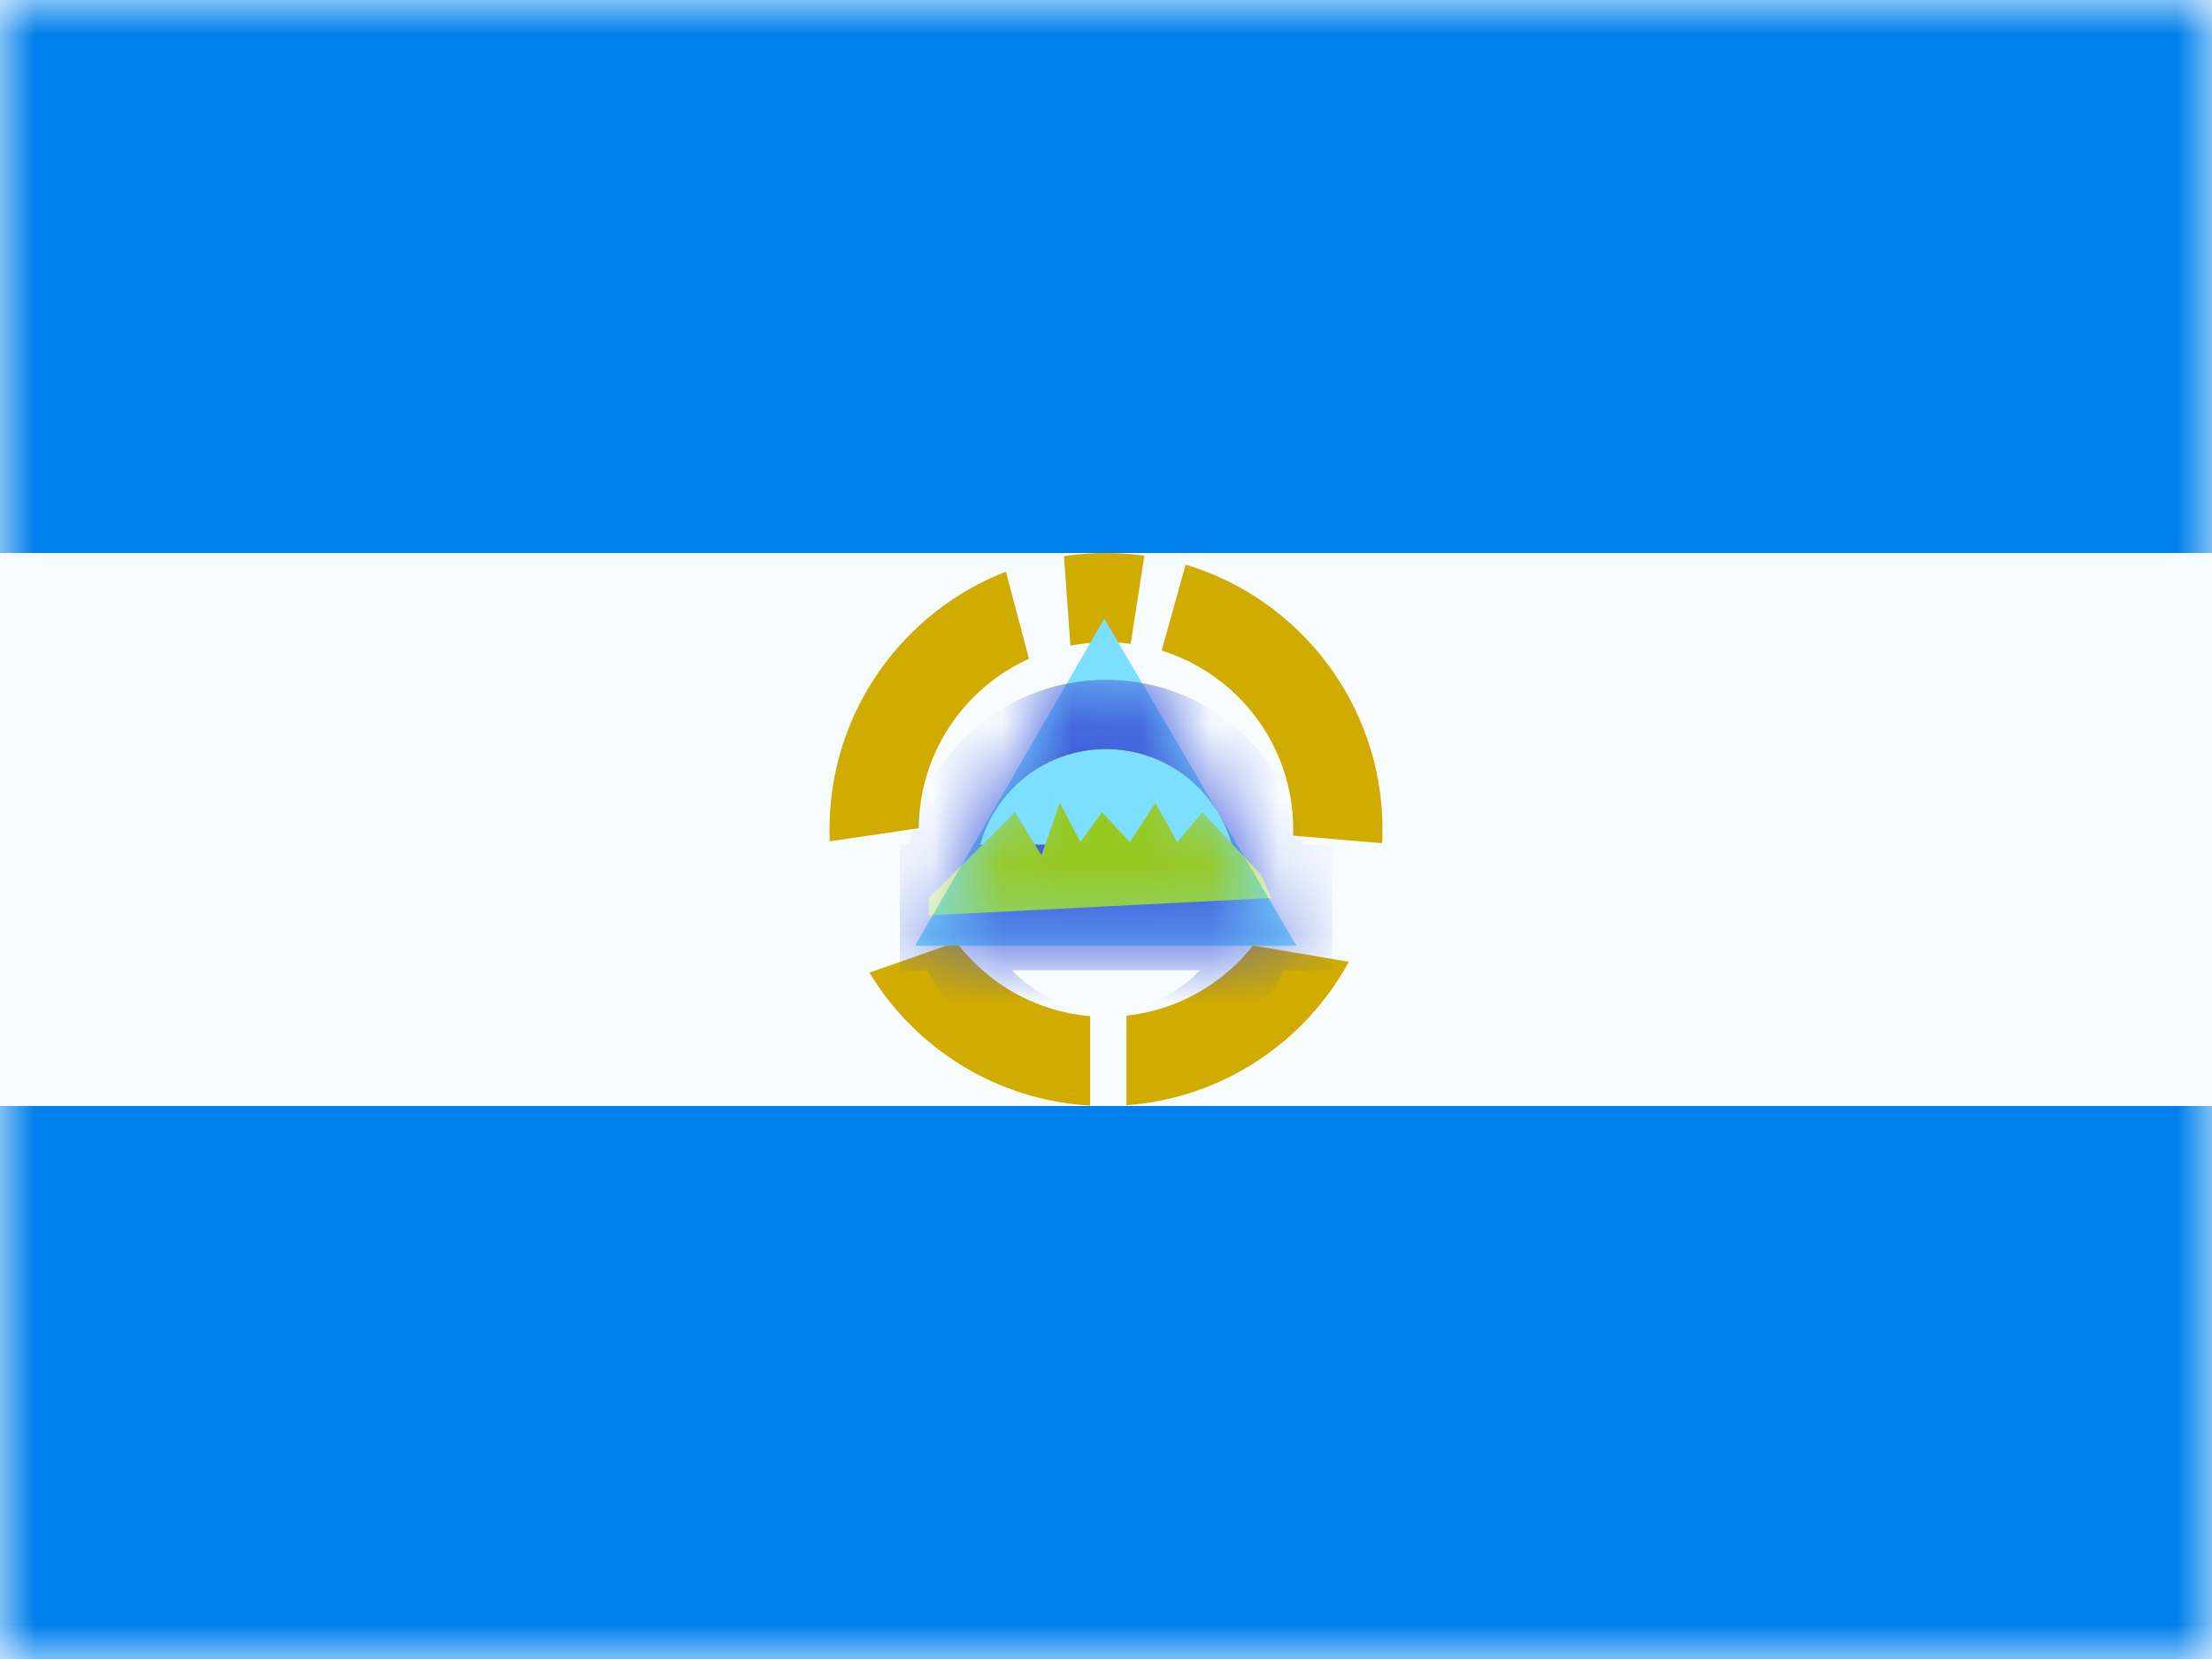 <svg width="32" height="24" viewBox="0 0 32 24" fill="none" xmlns="http://www.w3.org/2000/svg">
<rect x="0" y="0" width="32" height="24" fill="#333333" stroke="none"/>
<g clip-path="url(#clip0_270_67463)">
<rect width="32" height="24" fill="white"/>
<path fill-rule="evenodd" clip-rule="evenodd" d="M0 0V24H32V0H0Z" fill="#F7FCFF"/>
<mask id="mask0_270_67463" style="mask-type:luminance" maskUnits="userSpaceOnUse" x="0" y="0" width="32" height="24">
<path fill-rule="evenodd" clip-rule="evenodd" d="M0 0V24H32V0H0Z" fill="white"/>
</mask>
<g mask="url(#mask0_270_67463)">
<path fill-rule="evenodd" clip-rule="evenodd" d="M0 0V8H32V0H0Z" fill="#0080EC"/>
<path fill-rule="evenodd" clip-rule="evenodd" d="M0 16V24H32V16H0Z" fill="#0080EC"/>
<path fill-rule="evenodd" clip-rule="evenodd" d="M16 8C16.189 8 16.374 8.013 16.555 8.038L16.357 9.314C16.24 9.299 16.121 9.291 16 9.291C15.824 9.291 15.652 9.308 15.485 9.34L15.392 8.046C15.591 8.016 15.793 8 16 8ZM17.152 8.168L16.805 9.412C17.908 9.755 18.709 10.784 18.709 12C18.709 12.03 18.709 12.06 18.708 12.089L19.995 12.198C19.998 12.133 20 12.067 20 12C20 10.191 18.8 8.663 17.152 8.168ZM19.513 13.914C18.88 15.075 17.687 15.887 16.296 15.989V14.693C17.037 14.613 17.688 14.233 18.127 13.679L19.513 13.914ZM12.577 14.07C13.241 15.166 14.416 15.917 15.771 15.994V14.7C14.981 14.633 14.288 14.229 13.836 13.63L12.577 14.07ZM12.004 12.171C12.001 12.115 12 12.057 12 12C12 10.302 13.059 8.85 14.552 8.27L14.886 9.53C13.951 9.952 13.299 10.89 13.291 11.981L12.004 12.171Z" fill="#D0AB00"/>
<path fill-rule="evenodd" clip-rule="evenodd" d="M15.975 8.95L13.238 13.681H18.755L15.975 8.95Z" fill="#7CDFFF"/>
<mask id="mask1_270_67463" style="mask-type:luminance" maskUnits="userSpaceOnUse" x="13" y="8" width="6" height="6">
<path fill-rule="evenodd" clip-rule="evenodd" d="M15.975 8.95L13.238 13.681H18.755L15.975 8.95Z" fill="white"/>
</mask>
<g mask="url(#mask1_270_67463)">
<path d="M16 10.336C17.32 10.336 18.391 11.407 18.391 12.727C18.391 14.047 17.32 15.119 16 15.119C14.679 15.118 13.609 14.047 13.609 12.727C13.609 11.407 14.68 10.336 16 10.336Z" stroke="#E31D1C"/>
<path d="M16 10.336C17.32 10.336 18.391 11.407 18.391 12.727C18.391 14.047 17.32 15.119 16 15.119C14.679 15.118 13.609 14.047 13.609 12.727C13.609 11.407 14.68 10.336 16 10.336Z" stroke="#FFD018"/>
<path d="M16 10.336C17.32 10.336 18.391 11.407 18.391 12.727C18.391 14.047 17.32 15.119 16 15.119C14.679 15.118 13.609 14.047 13.609 12.727C13.609 11.407 14.68 10.336 16 10.336Z" stroke="#4EDD00"/>
<path d="M16 10.336C17.32 10.336 18.391 11.407 18.391 12.727C18.391 14.047 17.32 15.119 16 15.119C14.679 15.118 13.609 14.047 13.609 12.727C13.609 11.407 14.68 10.336 16 10.336Z" stroke="#3D58DB"/>
<rect x="13.018" y="12.218" width="6.255" height="1.818" fill="#3D58DB"/>
<path fill-rule="evenodd" clip-rule="evenodd" d="M13.437 12.991L14.684 11.751L15.066 12.371L15.333 11.615L15.63 12.182L15.942 11.751L16.345 12.182L16.715 11.615L17.031 12.182L17.394 11.751L18.242 12.652L18.394 12.991L13.437 13.242V12.991Z" fill="#97C923"/>
</g>
</g>
</g>
<defs>
<clipPath id="clip0_270_67463">
<rect width="32" height="24" fill="white"/>
</clipPath>
</defs>
</svg>
